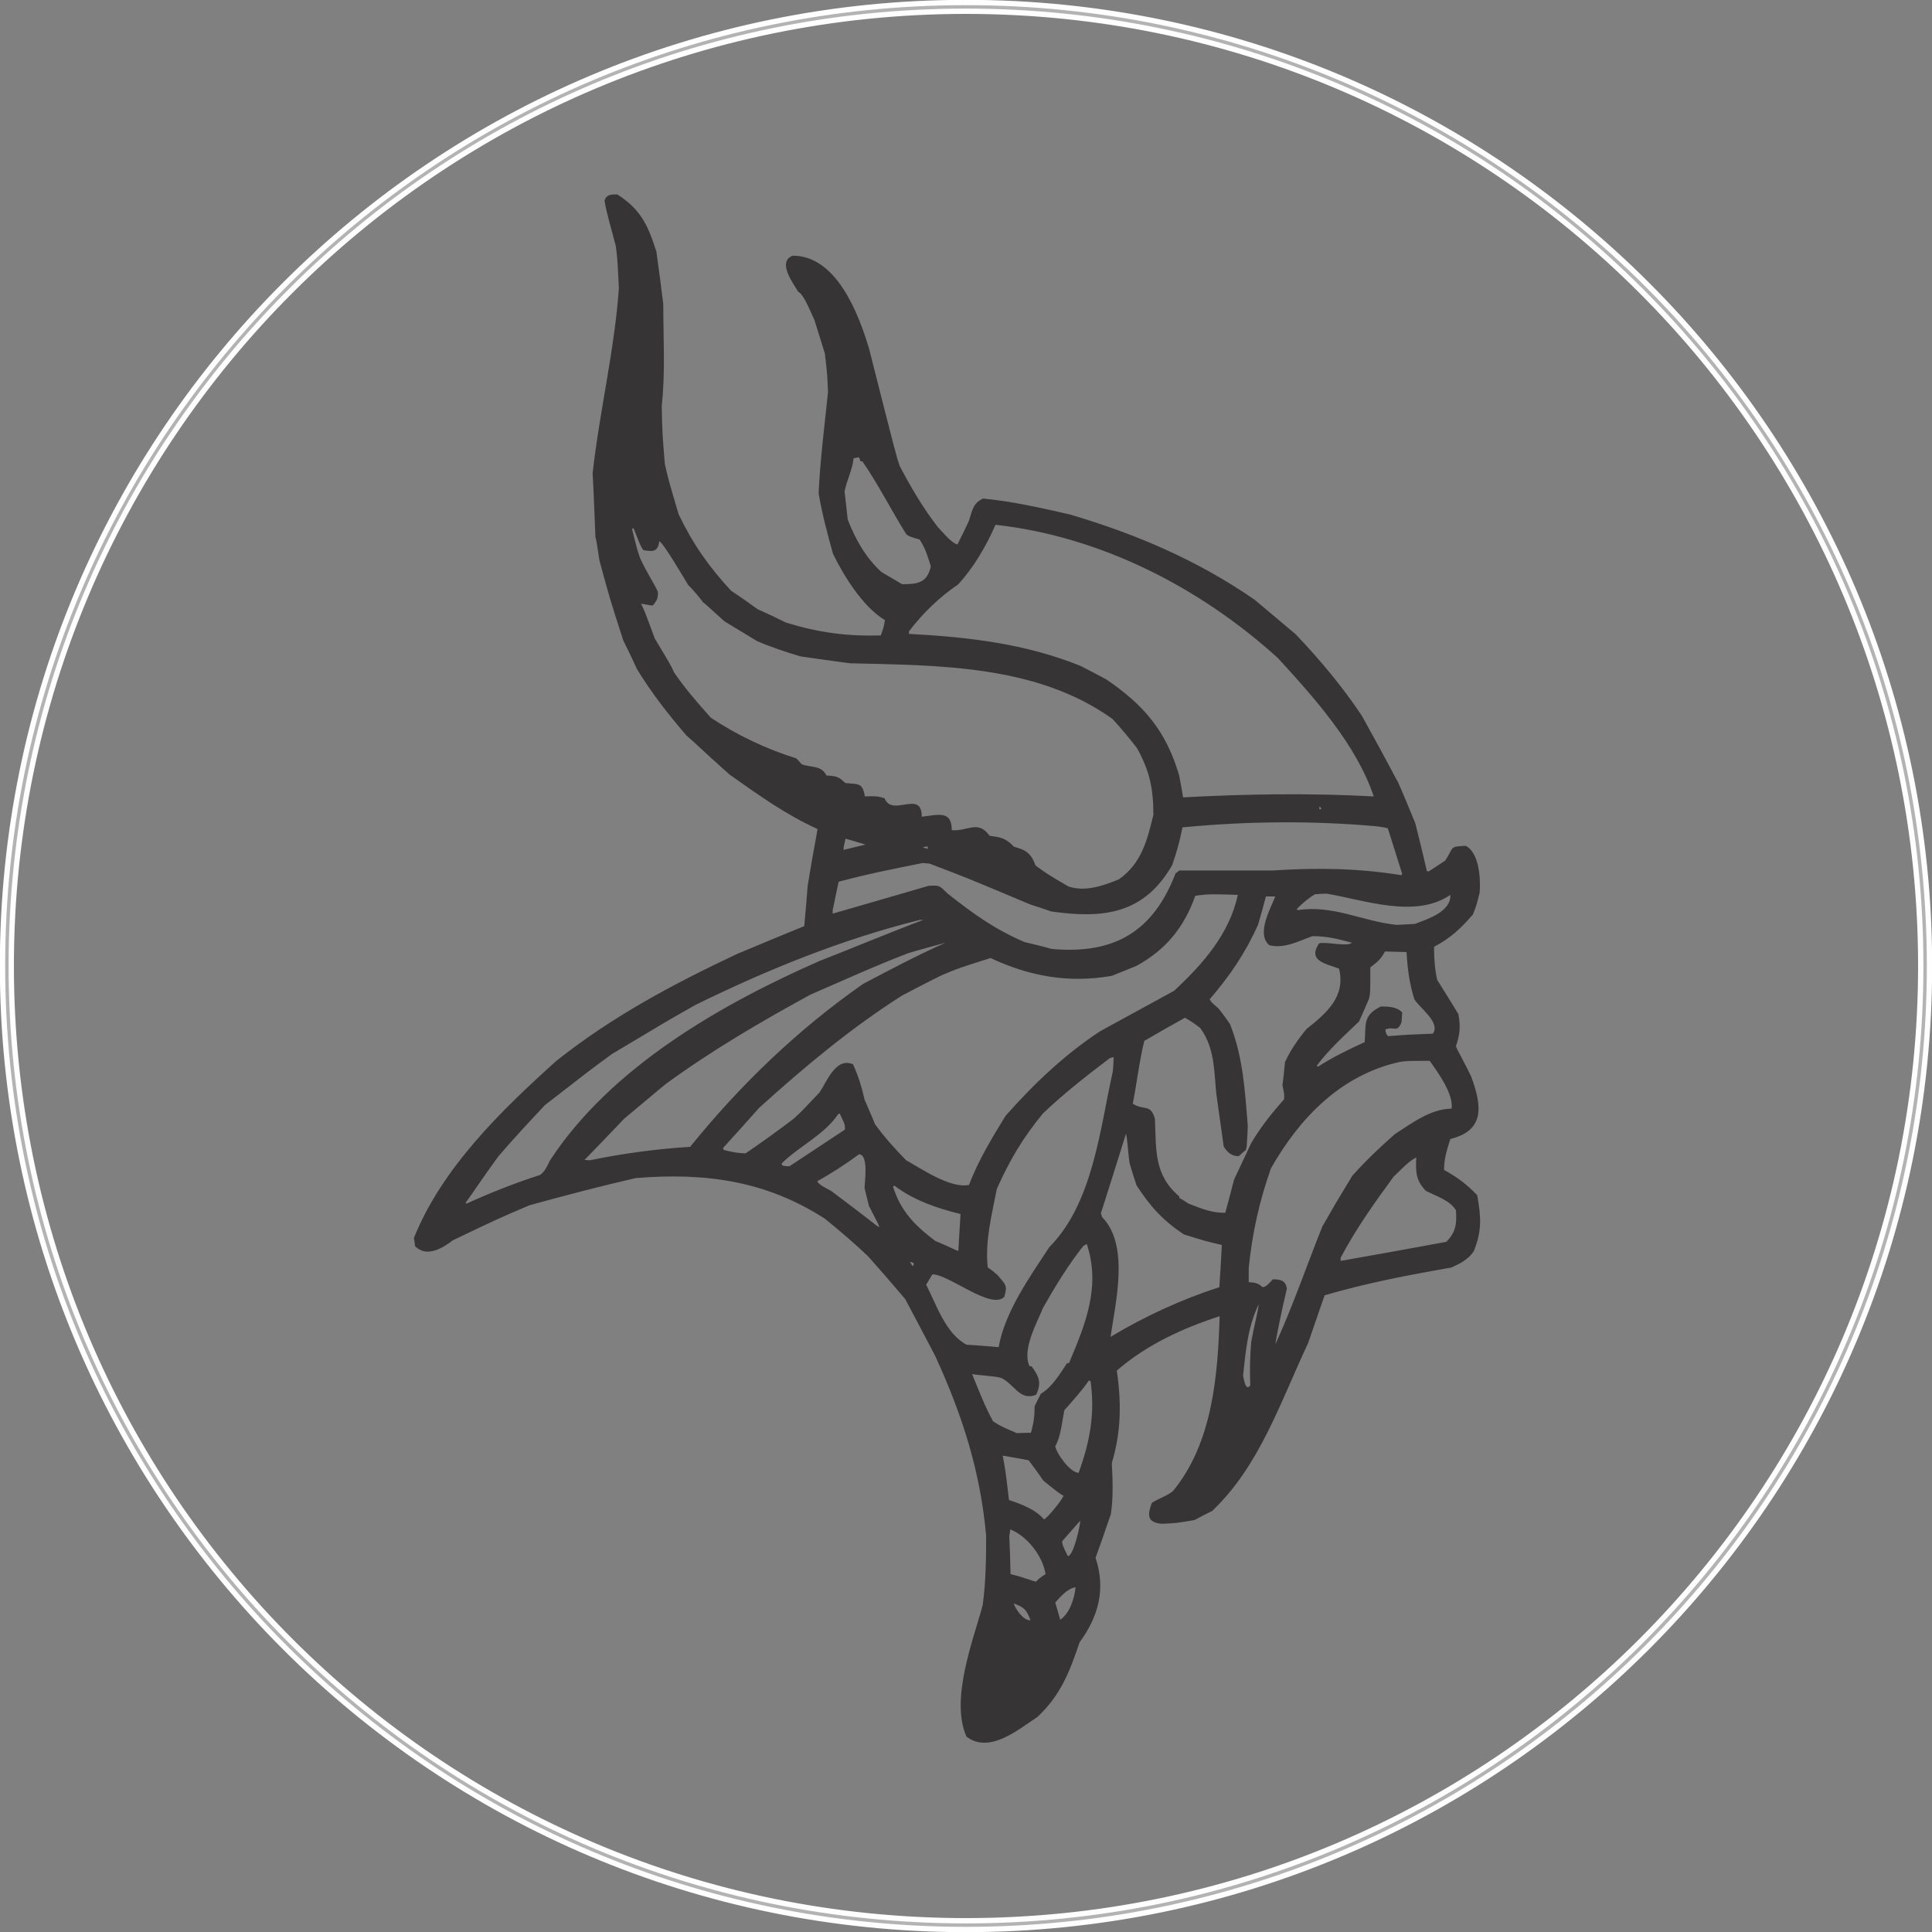 <?xml version="1.0" encoding="UTF-8"?>
<!DOCTYPE svg PUBLIC "-//W3C//DTD SVG 1.1//EN" "http://www.w3.org/Graphics/SVG/1.1/DTD/svg11.dtd">
<!-- Creator: CorelDRAW -->
<svg xmlns="http://www.w3.org/2000/svg" xml:space="preserve" width="337px" height="337px" version="1.1" style="shape-rendering:geometricPrecision; text-rendering:geometricPrecision; image-rendering:optimizeQuality; fill-rule:evenodd; clip-rule:evenodd"
viewBox="0 0 61.81 61.81"
 xmlns:xlink="http://www.w3.org/1999/xlink"
 xmlns:xodm="http://www.corel.com/coreldraw/odm/2003">
 <rect x="0" y="0" width="61.81" height="61.81" fill="#808080" stroke="none"/>
 <defs>
  <style type="text/css">
   <![CDATA[
    .str0 {stroke:#FEFEFE;stroke-width:0.17;stroke-miterlimit:2.613}
    .fil1 {fill:#373435}
    .fil0 {fill:#B3B3B3}
   ]]>
  </style>
 </defs>
 <g id="Outline">
  <path class="fil0 str0" d="M30.9 0.08c-17.02,0 -30.82,13.8 -30.82,30.82 0,17.03 13.8,30.83 30.82,30.83 17.03,0 30.83,-13.8 30.83,-30.83 0,-17.02 -13.8,-30.82 -30.83,-30.82zm0 0.28c16.87,0 30.55,13.67 30.55,30.54 0,16.87 -13.68,30.55 -30.55,30.55 -16.87,0 -30.54,-13.68 -30.54,-30.55 0,-16.87 13.67,-30.54 30.54,-30.54z"/>
  <path class="fil1" d="M13.24 39.61c0.9,-2.24 2.79,-4.08 4.56,-5.67 1.79,-1.42 3.72,-2.45 5.78,-3.42 0.72,-0.3 1.43,-0.6 2.15,-0.89 0.04,-0.44 0.08,-0.87 0.11,-1.3 0.22,-1.34 0.32,-1.76 0.31,-1.81 -1,-0.45 -1.92,-1.11 -2.81,-1.74 -1.01,-0.9 -1.04,-0.96 -1.38,-1.25 -0.6,-0.7 -1.1,-1.34 -1.58,-2.12 -0.14,-0.31 -0.29,-0.62 -0.44,-0.92 -0.44,-1.37 -0.44,-1.37 -0.76,-2.55 -0.11,-0.71 -0.11,-0.71 -0.13,-0.74 -0.03,-0.69 -0.05,-1.38 -0.09,-2.06 0.22,-1.98 0.7,-3.93 0.84,-5.92 -0.05,-0.98 -0.05,-0.98 -0.1,-1.35 -0.12,-0.49 -0.28,-0.97 -0.36,-1.45 0.06,-0.2 0.21,-0.2 0.41,-0.2 0.76,0.49 0.98,0.99 1.25,1.83 0.08,0.56 0.15,1.12 0.22,1.68 0,1.09 0.07,2.18 -0.05,3.26 0.02,0.89 0.02,0.89 0.1,1.85 0.11,0.49 0.11,0.49 0.44,1.61 0.46,0.96 0.96,1.67 1.68,2.45 0.29,0.19 0.57,0.39 0.85,0.59 0.31,0.14 0.61,0.28 0.91,0.43 1.04,0.32 1.94,0.44 3.03,0.41 0.1,-0.29 0.1,-0.29 0.13,-0.49 -0.71,-0.43 -1.31,-1.41 -1.66,-2.12 -0.18,-0.65 -0.35,-1.28 -0.46,-1.94 0.05,-1.08 0.19,-2.16 0.3,-3.23 -0.02,-0.54 -0.02,-0.54 -0.1,-1.24 -0.11,-0.35 -0.22,-0.7 -0.33,-1.06 -0.08,-0.16 -0.35,-0.86 -0.52,-0.91 -0.13,-0.23 -0.7,-0.96 -0.18,-1.16 1.41,0 2.11,1.87 2.44,2.96 0.87,3.43 0.87,3.43 0.98,3.76 0.36,0.69 0.75,1.35 1.22,1.96 0.16,0.16 0.42,0.5 0.63,0.56 0.13,-0.25 0.25,-0.5 0.37,-0.76 0.11,-0.34 0.13,-0.56 0.45,-0.71 0.94,0.09 1.86,0.3 2.78,0.51 2.13,0.63 4.07,1.46 5.9,2.72 0.44,0.37 0.88,0.74 1.32,1.11 0.79,0.83 1.5,1.68 2.12,2.61 0.89,1.6 1.11,2.06 1.16,2.13 0.19,0.43 0.37,0.87 0.55,1.31 0.13,0.51 0.25,1.01 0.37,1.53 0.03,0 0.04,0.01 0.06,0.01 0.18,-0.12 0.36,-0.24 0.53,-0.35 0.29,-0.45 0.12,-0.44 0.65,-0.47 0.44,0.22 0.48,1.06 0.45,1.49 -0.11,0.44 -0.11,0.44 -0.22,0.71 -0.38,0.44 -0.72,0.76 -1.24,1.03 0,0.36 0.02,0.71 0.1,1.06 0.23,0.37 0.46,0.73 0.68,1.1 0.07,0.4 0.05,0.63 -0.08,1.02 0.02,0.09 0.27,0.51 0.49,0.98 0.35,0.95 0.43,1.72 -0.67,1.99 -0.11,0.35 -0.2,0.62 -0.2,0.99 0.42,0.23 0.73,0.46 1.06,0.81 0.12,0.67 0.16,1.13 -0.11,1.79 -0.18,0.27 -0.43,0.39 -0.71,0.52 -1.37,0.24 -2.73,0.5 -4.06,0.89 -0.18,0.5 -0.35,1.02 -0.53,1.53 -0.88,1.87 -1.55,3.93 -3.07,5.37 -0.19,0.09 -0.38,0.19 -0.56,0.29 -0.59,0.1 -0.59,0.1 -1.05,0.12 -0.48,-0.04 -0.46,-0.28 -0.32,-0.67 0.22,-0.14 0.49,-0.22 0.68,-0.38 1.26,-1.54 1.43,-3.67 1.49,-5.59 -1.18,0.38 -2.35,0.92 -3.29,1.74 0.15,1.03 0.14,1.96 -0.16,2.96 0.03,0.55 0.05,1.09 -0.03,1.63 -0.16,0.47 -0.32,0.93 -0.49,1.4 0.33,0.99 0.1,1.87 -0.51,2.7 -0.32,0.95 -0.61,1.7 -1.35,2.39 -0.61,0.4 -1.53,1.19 -2.27,0.63 -0.53,-1.2 0.22,-3.09 0.52,-4.21 0.1,-0.74 0.11,-1.48 0.11,-2.22 -0.19,-2.08 -0.76,-3.85 -1.63,-5.75 -0.32,-0.61 -0.64,-1.22 -0.96,-1.82 -0.39,-0.46 -0.78,-0.91 -1.18,-1.36 -0.45,-0.43 -0.91,-0.82 -1.39,-1.21 -1.89,-1.22 -3.83,-1.48 -6.05,-1.3 -1.14,0.26 -2.27,0.56 -3.4,0.87 -1.03,0.44 -1.03,0.44 -2.45,1.12 -0.34,0.26 -0.84,0.56 -1.21,0.19 -0.01,-0.09 -0.02,-0.18 -0.04,-0.26zm13.75 -12.5c0.02,-0.1 0.04,-0.19 0.06,-0.28 0.22,0.06 0.43,0.13 0.64,0.19 -0.23,0.06 -0.47,0.11 -0.7,0.17 0,-0.03 0,-0.06 0,-0.08zm-0.35 2.01c0.06,-0.31 0.13,-0.61 0.19,-0.91 0.88,-0.24 1.79,-0.42 2.69,-0.6 0.07,0.01 0.14,0.01 0.22,0.02 1.16,0.44 1.16,0.44 3.23,1.31 0.22,0.07 0.44,0.14 0.66,0.22 1.68,0.24 2.97,0.08 3.87,-1.48 0.14,-0.4 0.25,-0.79 0.33,-1.21 2.08,-0.2 4.18,-0.22 6.26,-0.03 0.1,0.02 0.21,0.03 0.31,0.06 0.15,0.48 0.31,0.97 0.46,1.46 -0.01,0.01 -0.01,0.02 -0.03,0.04 -1.41,-0.23 -2.71,-0.24 -4.13,-0.15 -0.98,0 -1.98,0 -2.97,0 -0.03,0.03 -0.08,0.06 -0.12,0.09 -0.71,1.85 -1.94,2.6 -3.96,2.42 -0.28,-0.08 -0.58,-0.15 -0.87,-0.22 -0.96,-0.41 -1.65,-0.91 -2.46,-1.55 -0.27,-0.26 -0.25,-0.27 -0.61,-0.25 -1.02,0.3 -2.04,0.59 -3.07,0.89 0,-0.04 0,-0.08 0,-0.11zm-0.49 8.67c0.46,-0.26 0.9,-0.54 1.33,-0.86 0.32,0 0.18,0.89 0.18,1.08 0.05,0.19 0.09,0.38 0.14,0.57 0.32,0.62 0.32,0.62 0.33,0.68 -0.14,-0.07 -0.16,-0.13 -1.54,-1.16 -0.11,-0.06 -0.41,-0.2 -0.44,-0.31zm-1.14 -0.57c0.54,-0.54 1.36,-0.91 1.81,-1.58 0.02,-0.01 0.04,-0.01 0.05,-0.01 0.06,0.16 0.19,0.33 0.16,0.51 -0.59,0.39 -1.18,0.78 -1.77,1.17 -0.15,0 -0.15,0 -0.24,-0.03 0,-0.03 -0.01,-0.04 -0.01,-0.06zm-1.88 -0.49c0.39,-0.43 0.78,-0.86 1.16,-1.29 1.45,-1.31 2.92,-2.54 4.57,-3.59 0.42,-0.22 0.84,-0.44 1.27,-0.65 0.52,-0.22 0.52,-0.22 1.56,-0.55 1.26,0.59 2.51,0.81 3.88,0.57 0.27,-0.11 0.53,-0.21 0.79,-0.32 0.93,-0.51 1.52,-1.22 1.88,-2.24 0.45,-0.08 0.91,-0.04 1.36,-0.03 -0.26,1.24 -1.13,2.23 -2.04,3.07 -0.79,0.43 -1.57,0.86 -2.36,1.29 -1.13,0.74 -2.13,1.69 -3.03,2.71 -0.45,0.73 -0.86,1.41 -1.17,2.21 -0.6,0.12 -1.52,-0.52 -2.01,-0.79 -0.37,-0.38 -0.69,-0.73 -1,-1.16 -0.1,-0.26 -0.22,-0.52 -0.33,-0.78 -0.09,-0.4 -0.2,-0.76 -0.37,-1.13 -0.55,-0.24 -0.84,0.56 -1.07,0.9 -0.38,0.39 -0.52,0.57 -0.84,0.85 -0.5,0.38 -1.01,0.75 -1.53,1.1 -0.31,-0.02 -0.31,-0.02 -0.7,-0.11 0,-0.03 -0.01,-0.04 -0.02,-0.06zm-4.43 0.38c0.43,-0.44 0.85,-0.88 1.27,-1.32 0.45,-0.37 0.89,-0.75 1.33,-1.11 1.48,-1.08 3.02,-1.98 4.63,-2.86 1.04,-0.45 2.09,-0.93 3.14,-1.33 0.4,-0.12 0.79,-0.22 1.18,-0.33 -0.9,0.4 -1.77,0.86 -2.64,1.32 -2.09,1.46 -3.93,3.23 -5.53,5.21 -1.1,0.07 -2.13,0.21 -3.21,0.43 -0.05,0 -0.11,-0.01 -0.17,-0.01zm-3.8 1.36c0.04,-0.03 0.5,-0.73 1.04,-1.47 0.48,-0.56 0.99,-1.11 1.5,-1.65 1.43,-1.11 1.43,-1.11 2.14,-1.63 1.77,-1.06 1.77,-1.06 2.67,-1.57 2.3,-1.13 4.69,-2.1 7.18,-2.72 0.05,0 0.08,0 0.11,0 -1.17,0.44 -2.18,0.87 -3.31,1.31 -3.17,1.39 -6.69,3.41 -8.63,6.38 -0.1,0.19 -0.15,0.34 -0.32,0.47 -0.81,0.26 -1.59,0.57 -2.36,0.92 -0.01,-0.02 -0.02,-0.03 -0.02,-0.04zm19.08 10.84c0.19,-0.22 0.39,-0.44 0.58,-0.66 0,0.15 -0.22,1.16 -0.4,1.13 -0.17,-0.35 -0.17,-0.35 -0.18,-0.47zm-0.22 1.96c0.17,-0.19 0.39,-0.45 0.65,-0.49 -0.03,0.35 -0.19,0.84 -0.49,1.04 -0.05,-0.19 -0.11,-0.37 -0.16,-0.55zm0 -5c0.18,-0.31 0.22,-0.8 0.29,-1.15 0.27,-0.31 0.56,-0.62 0.79,-0.96 0.02,0.01 0.03,0.02 0.05,0.03 0.15,1.06 -0.03,1.95 -0.38,2.93 -0.27,0 -0.71,-0.62 -0.75,-0.85zm-1.33 5.03c0.34,0.12 0.41,0.2 0.54,0.54 -0.24,0 -0.47,-0.35 -0.54,-0.54zm-0.14 -2.17c0.02,-0.07 0.02,-0.13 0.03,-0.2 0.54,0.21 1.04,0.85 1.13,1.43 -0.21,0.14 -0.21,0.14 -0.3,0.24 -0.08,0 -0.3,-0.11 -0.82,-0.24 -0.01,-0.42 -0.02,-0.83 -0.04,-1.23zm-0.21 -2.56c0.27,0.05 0.55,0.09 0.83,0.15 0.16,0.21 0.32,0.43 0.47,0.65 0.51,0.41 0.51,0.41 0.64,0.48 0,0.09 -0.51,0.72 -0.62,0.76 -0.27,-0.32 -0.73,-0.49 -1.12,-0.62 -0.11,-0.93 -0.11,-0.93 -0.2,-1.42zm-0.98 -2.61c0.19,0.04 0.7,0.06 0.92,0.12 0.42,0.18 0.6,0.76 1.13,0.54 0.18,-0.38 0.09,-0.59 -0.15,-0.91 -0.02,0 -0.03,0 -0.06,0 -0.26,-0.52 0.25,-1.42 0.43,-1.87 0.39,-0.69 0.8,-1.36 1.29,-1.98 0.04,-0.02 0.08,-0.05 0.11,-0.06 0.45,1.36 -0.04,2.56 -0.57,3.81 -0.02,0 -0.04,0 -0.06,0 -0.23,0.34 -0.47,0.76 -0.84,0.98 -0.07,0.13 -0.13,0.26 -0.2,0.4 0,0.32 -0.03,0.55 -0.12,0.85 -0.14,0 -0.29,0 -0.45,0.01 -0.51,-0.22 -0.51,-0.22 -0.76,-0.38 -0.26,-0.47 -0.47,-1.02 -0.67,-1.51zm-1.47 -2.86c0.07,-0.11 0.14,-0.23 0.2,-0.33 0.53,0 1.88,1.15 2.3,0.72 0.11,-0.38 0.04,-0.39 -0.22,-0.7 -0.1,-0.09 -0.2,-0.17 -0.31,-0.24 -0.09,-0.86 0.13,-1.67 0.29,-2.51 0.41,-0.92 0.84,-1.65 1.48,-2.42 0.67,-0.64 1.4,-1.21 2.14,-1.77 0.04,-0.01 0.08,-0.02 0.12,-0.03 -0.01,0.16 -0.01,0.31 -0.03,0.47 -0.41,1.82 -0.63,4.2 -2.03,5.61 -0.61,0.93 -1.43,2.08 -1.62,3.2 -0.34,-0.03 -0.68,-0.06 -1.03,-0.08 -0.67,-0.36 -0.96,-1.28 -1.29,-1.92zm-0.11 -13.99c0.05,-0.02 0.11,-0.02 0.16,-0.03 0,0.02 0,0.05 0,0.08 -0.05,-0.02 -0.11,-0.03 -0.16,-0.05zm-0.41 13.26c0.04,0.01 0.08,0.02 0.12,0.04 0,0.02 0,0.05 0,0.08 -0.02,0 -0.03,0 -0.05,0 -0.02,-0.04 -0.05,-0.08 -0.07,-0.12zm-0.03 -20.17c0.43,-0.57 0.98,-1.1 1.57,-1.5 0.5,-0.54 0.9,-1.23 1.2,-1.91 3.36,0.37 6.55,2.01 9.03,4.26 1.15,1.25 2.52,2.78 3.07,4.43 -2.05,-0.11 -4.05,-0.08 -6.1,0.03 -0.04,-0.24 -0.08,-0.48 -0.13,-0.72 -0.42,-1.41 -1.12,-2.23 -2.32,-3.05 -0.28,-0.15 -0.56,-0.3 -0.84,-0.44 -1.77,-0.71 -3.58,-0.92 -5.48,-1.02 0,-0.03 0,-0.05 0,-0.08zm-0.51 17.76c0.02,-0.01 0.03,-0.02 0.04,-0.03 0.62,0.47 1.38,0.73 2.12,0.91 -0.02,0.39 -0.05,0.78 -0.07,1.18 -0.09,-0.02 -0.21,-0.1 -0.74,-0.32 -0.66,-0.5 -1.11,-0.96 -1.35,-1.74zm13.64 -12.15c0.04,0.01 0.04,0.01 0.06,0.08 -0.02,0 -0.03,0 -0.06,0 0,-0.04 0,-0.06 0,-0.08zm-0.71 3.26c0.18,-0.18 0.35,-0.33 0.57,-0.46 0.13,-0.01 0.25,-0.02 0.37,-0.02 1.2,0.2 2.84,0.81 3.96,0.04 0.03,0.54 -0.74,0.78 -1.14,0.93 -0.19,0.01 -0.38,0.02 -0.58,0.03 -1.12,-0.12 -2.03,-0.65 -3.18,-0.47 0,-0.02 0,-0.04 0,-0.05zm-1.55 11.5c0.11,-1.11 0.34,-2.14 0.71,-3.19 0.92,-1.62 2.25,-3 4.14,-3.41 0.24,-0.03 0.24,-0.03 0.94,-0.03 0.25,0.35 0.77,1.06 0.7,1.53 -0.66,0 -1.28,0.47 -1.81,0.81 -0.5,0.44 -0.92,0.84 -1.37,1.34 -0.13,0.24 -0.22,0.33 -0.95,1.61 -0.5,1.24 -0.94,2.54 -1.5,3.76 -0.02,-0.01 0.2,-1.1 0.36,-1.76 -0.04,-0.27 -0.2,-0.3 -0.45,-0.3 -0.09,0.09 -0.2,0.25 -0.33,0.25 -0.13,-0.13 -0.25,-0.15 -0.44,-0.16 0,-0.15 0,-0.31 0,-0.45zm-0.18 3.44c0.08,-0.77 0.15,-1.57 0.5,-2.28 -0.02,0.22 -0.14,0.65 -0.24,1.2 -0.04,0.46 -0.05,0.92 -0.03,1.39 -0.15,0.22 -0.21,-0.22 -0.23,-0.31zm3.12 -3.77c0.48,-0.91 1.09,-1.77 1.7,-2.6 0.22,-0.2 0.46,-0.48 0.72,-0.61 -0.02,0.44 -0.02,0.74 0.31,1.07 0.33,0.17 0.77,0.3 0.96,0.62 0.03,0.43 0,0.7 -0.31,1.01 -1.12,0.21 -2.25,0.41 -3.38,0.61 0,-0.04 0,-0.07 0,-0.1zm-0.76 -6.15c0.39,-0.52 0.88,-0.96 1.35,-1.41 0.11,-0.25 0.22,-0.49 0.32,-0.73 0.04,-0.18 0.04,-0.18 0.04,-1 0.23,-0.18 0.33,-0.25 0.47,-0.51 0.23,0.01 0.46,0.01 0.69,0.02 0.03,0.54 0.09,1 0.25,1.51 0.18,0.29 0.85,0.75 0.59,1.1 -0.79,0.03 -0.79,0.03 -1.43,0.08 -0.06,-0.05 -0.08,-0.13 -0.09,-0.21 0.27,-0.13 0.38,0.13 0.52,-0.24 0.01,-0.11 0.01,-0.21 0.02,-0.31 -0.17,-0.18 -0.43,-0.19 -0.68,-0.19 -0.6,0.29 -0.47,0.59 -0.52,1.14 -0.52,0.24 -1.02,0.48 -1.5,0.79 -0.01,-0.02 -0.02,-0.03 -0.03,-0.04zm-5.89 1.22c0.13,-0.65 0.21,-1.37 0.37,-2.01 0.43,-0.25 0.87,-0.5 1.3,-0.74 0.24,0.14 0.24,0.14 0.49,0.33 0.46,0.63 0.44,1.35 0.51,2.08 0.08,0.56 0.16,1.13 0.24,1.71 0.11,0.18 0.25,0.31 0.48,0.31 0.08,-0.07 0.15,-0.14 0.23,-0.2 0.03,-0.11 0.03,-0.11 0.06,-0.76 -0.09,-1.14 -0.15,-2.21 -0.57,-3.27 -0.12,-0.17 -0.24,-0.34 -0.37,-0.5 -0.22,-0.19 -0.22,-0.19 -0.28,-0.29 0.64,-0.74 1.15,-1.49 1.55,-2.39 0.09,-0.3 0.17,-0.6 0.25,-0.9 0.11,0 0.2,0 0.3,0 -0.15,0.39 -0.62,1.2 -0.19,1.56 0.48,0.12 0.93,-0.13 1.38,-0.29 0.47,0 0.81,0.09 1.26,0.21 -0.14,0.14 -0.8,-0.04 -1.05,0.02 -0.37,0.56 0.19,0.64 0.64,0.81 0.22,0.9 -0.41,1.43 -1.04,1.93 -0.28,0.34 -0.51,0.67 -0.69,1.06 -0.02,0.25 -0.05,0.49 -0.08,0.74 0.06,0.3 0.06,0.3 0.05,0.45 -0.39,0.44 -0.75,0.89 -1.05,1.4 -0.18,0.38 -0.36,0.77 -0.55,1.17 -0.09,0.35 -0.18,0.7 -0.28,1.06 -0.44,0.01 -0.77,-0.14 -1.17,-0.29 -0.23,-0.15 -0.23,-0.15 -0.3,-0.18 0,-0.02 0,-0.03 0,-0.05 -0.81,-0.69 -0.74,-1.47 -0.78,-2.48 -0.13,-0.5 -0.36,-0.26 -0.71,-0.49zm-1.02 3.51c0.27,-0.85 0.54,-1.7 0.8,-2.54 0.04,0.03 0.07,0.62 0.12,0.94 0.07,0.23 0.14,0.47 0.22,0.7 0.43,0.67 0.85,1.13 1.51,1.57 0.67,0.21 0.67,0.21 1.22,0.34 -0.02,0.45 -0.05,0.9 -0.08,1.35 -1.23,0.4 -2.38,0.93 -3.48,1.59 0.15,-1.07 0.62,-2.93 -0.27,-3.83 -0.01,-0.04 -0.02,-0.08 -0.04,-0.12zm-8.2 -23.1c0.08,-0.38 0.25,-0.69 0.29,-1.06 0.06,-0.01 0.12,-0.02 0.17,-0.03 0.02,0.04 0.04,0.09 0.05,0.13 0.03,0 0.05,0 0.06,0 0.52,0.75 0.93,1.58 1.41,2.34 0.11,0.07 0.11,0.07 0.42,0.16 0.19,0.29 0.26,0.54 0.36,0.86 -0.12,0.53 -0.42,0.57 -0.92,0.57 -0.22,-0.13 -0.44,-0.26 -0.66,-0.39 -0.5,-0.45 -0.84,-1.06 -1.08,-1.68 -0.03,-0.31 -0.07,-0.61 -0.1,-0.9zm-6.8 1.2c0.02,-0.01 0.03,-0.02 0.05,-0.02 0.22,0.56 0.22,0.56 0.31,0.7 0.26,0.04 0.47,0.09 0.51,-0.28 0.11,0 0.84,1.26 0.93,1.4 0.15,0.14 0.44,0.49 0.47,0.55 0.05,0.02 0.35,0.31 0.69,0.61 0.35,0.21 0.69,0.42 1.04,0.63 0.44,0.19 0.92,0.35 1.39,0.49 0.53,0.08 1.06,0.15 1.58,0.22 2.87,0.07 5.98,0.05 8.4,1.78 0.27,0.29 0.55,0.63 0.79,0.94 0.4,0.73 0.52,1.29 0.52,2.13 -0.2,0.82 -0.38,1.55 -1.1,2.06 -0.51,0.21 -1.08,0.41 -1.62,0.23 -0.68,-0.4 -0.68,-0.4 -1.05,-0.67 -0.14,-0.39 -0.31,-0.5 -0.69,-0.6 -0.27,-0.28 -0.41,-0.3 -0.78,-0.35 -0.37,-0.52 -0.69,-0.14 -1.21,-0.18 0,-0.63 -0.41,-0.5 -0.96,-0.43 0,-0.89 -0.94,0.03 -1.19,-0.59 -0.23,-0.08 -0.37,-0.07 -0.63,-0.06 -0.08,-0.46 -0.21,-0.38 -0.63,-0.43 -0.21,-0.21 -0.29,-0.22 -0.6,-0.24 -0.17,-0.34 -0.48,-0.24 -0.79,-0.36 -0.06,-0.06 -0.11,-0.13 -0.18,-0.19 -0.94,-0.29 -1.91,-0.75 -2.73,-1.3 -0.42,-0.47 -0.82,-0.93 -1.17,-1.44 -0.11,-0.24 -0.11,-0.24 -0.62,-1.09 -0.33,-0.89 -0.33,-0.89 -0.44,-1.11 0.13,0 0.23,0.05 0.38,0.05 0.13,-0.18 0.16,-0.2 0.16,-0.43 -0.1,-0.24 -0.35,-0.6 -0.57,-1.08 -0.1,-0.29 -0.1,-0.29 -0.26,-0.94z"/>
 </g>
</svg>
